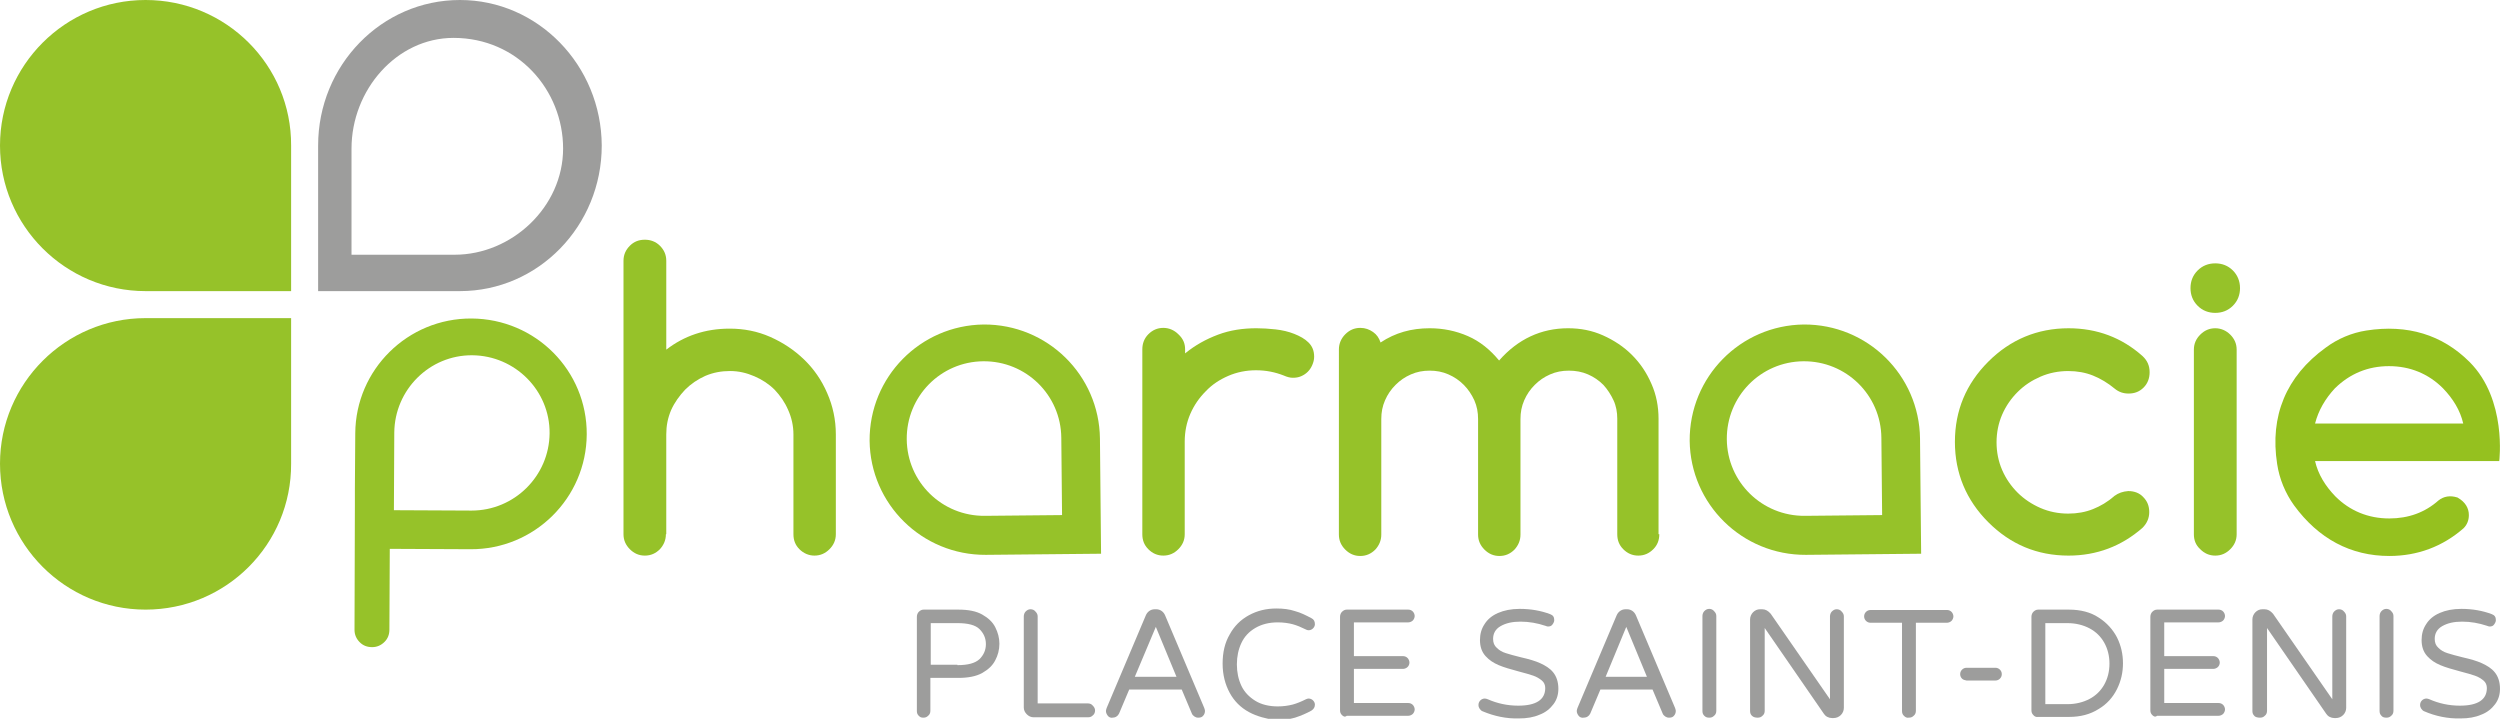 <?xml version="1.0" encoding="utf-8"?>
<!-- Generator: Adobe Illustrator 19.2.1, SVG Export Plug-In . SVG Version: 6.00 Build 0)  -->
<svg version="1.1" id="logo" xmlns="http://www.w3.org/2000/svg" xmlns:xlink="http://www.w3.org/1999/xlink" x="0px" y="0px"
	 width="666.4px" height="191.6px" viewBox="0 0 666.4 191.6" style="enable-background:new 0 0 666.4 191.6;" xml:space="preserve"
	>
<style type="text/css">
	.st0{fill:#9D9D9C;}
	.st1{fill:#96C229;}
	.st2{fill:#95C11F;}
</style>
<g>
	<path class="st0" d="M244.9,190.8c-0.4-0.4-0.5-0.8-0.5-1.3v-25.1c0-0.5,0.2-1,0.5-1.3c0.4-0.4,0.8-0.6,1.3-0.6h9.3
		c2.6,0,4.7,0.4,6.3,1.3c1.6,0.9,2.8,2,3.5,3.4c0.7,1.4,1.1,2.8,1.1,4.4c0,1.6-0.4,3.1-1.1,4.4c-0.7,1.4-1.9,2.5-3.5,3.4
		c-1.6,0.9-3.8,1.3-6.3,1.3h-7.5v8.8c0,0.5-0.2,1-0.6,1.3c-0.4,0.4-0.8,0.5-1.3,0.5S245.3,191.2,244.9,190.8z M255.2,177.3
		c2.8,0,4.7-0.5,5.9-1.6c1.1-1.1,1.7-2.4,1.7-4c0-1.6-0.6-2.9-1.7-4c-1.1-1.1-3.1-1.6-5.9-1.6h-7.1v11.1H255.2z"/>
	<path class="st0" d="M273.7,190.4c-0.5-0.5-0.8-1.1-0.8-1.8v-24.3c0-0.5,0.2-1,0.5-1.3c0.4-0.4,0.8-0.6,1.3-0.6s1,0.2,1.3,0.6
		c0.4,0.4,0.6,0.8,0.6,1.3v23.2H290c0.5,0,1,0.2,1.3,0.6c0.4,0.4,0.6,0.8,0.6,1.3c0,0.5-0.2,1-0.6,1.3c-0.4,0.4-0.8,0.5-1.3,0.5
		h-14.5C274.8,191.2,274.2,190.9,273.7,190.4z"/>
	<path class="st0" d="M295.3,190.8c-0.3-0.4-0.5-0.8-0.5-1.3c0-0.2,0.1-0.5,0.2-0.8l10.4-24.6c0.2-0.5,0.5-0.9,0.9-1.2
		c0.4-0.3,0.9-0.5,1.5-0.5h0.4c0.6,0,1.1,0.2,1.5,0.5c0.4,0.3,0.7,0.7,0.9,1.2l10.4,24.6c0.1,0.3,0.2,0.6,0.2,0.8
		c0,0.5-0.2,1-0.5,1.3c-0.3,0.4-0.8,0.5-1.3,0.5c-0.4,0-0.7-0.1-1-0.3c-0.3-0.2-0.6-0.5-0.7-0.8l-2.7-6.4H301l-2.7,6.4
		c-0.2,0.4-0.4,0.6-0.7,0.8c-0.3,0.2-0.7,0.3-1,0.3C296.1,191.4,295.6,191.2,295.3,190.8z M302.5,180.4h11.1l-5.5-13.3L302.5,180.4z
		"/>
	<path class="st0" d="M332.9,189.8c-2.2-1.2-3.9-2.9-5.1-5.1c-1.2-2.2-1.9-4.8-1.9-7.8s0.6-5.6,1.9-7.8c1.2-2.2,2.9-3.9,5.1-5.1
		c2.2-1.2,4.6-1.8,7.3-1.8c1.9,0,3.5,0.2,5,0.7c1.5,0.4,2.9,1.1,4.4,1.9c0.6,0.3,0.9,0.8,0.9,1.6c0,0.4-0.2,0.8-0.5,1.1
		c-0.3,0.3-0.7,0.5-1.2,0.5c-0.3,0-0.5-0.1-0.7-0.2c-1.2-0.6-2.4-1.1-3.5-1.4c-1.1-0.3-2.5-0.5-4-0.5c-2.3,0-4.3,0.5-6,1.5
		s-2.9,2.3-3.7,4c-0.8,1.7-1.2,3.6-1.2,5.7s0.4,4,1.2,5.7c0.8,1.7,2.1,3,3.7,4s3.7,1.5,6,1.5c1.5,0,2.8-0.2,4-0.5
		c1.1-0.3,2.3-0.8,3.5-1.4c0.2-0.1,0.5-0.2,0.7-0.2c0.5,0,0.9,0.2,1.2,0.5c0.3,0.3,0.5,0.7,0.5,1.1c0,0.7-0.3,1.2-0.9,1.6
		c-1.4,0.8-2.9,1.4-4.4,1.9c-1.5,0.4-3.1,0.7-5,0.7C337.6,191.6,335.1,191,332.9,189.8z"/>
	<path class="st0" d="M357.7,190.6c-0.4-0.4-0.5-0.8-0.5-1.3v-24.9c0-0.5,0.2-1,0.5-1.3c0.4-0.4,0.8-0.6,1.3-0.6h16.4
		c0.5,0,0.9,0.2,1.2,0.5c0.3,0.3,0.5,0.8,0.5,1.2s-0.2,0.9-0.5,1.2c-0.3,0.3-0.8,0.5-1.2,0.5h-14.5v9H374c0.5,0,0.9,0.2,1.2,0.5
		c0.3,0.3,0.5,0.8,0.5,1.2c0,0.5-0.2,0.9-0.5,1.2c-0.3,0.3-0.8,0.5-1.2,0.5h-13.1v9.1h14.5c0.5,0,0.9,0.2,1.2,0.5
		c0.3,0.3,0.5,0.8,0.5,1.2s-0.2,0.9-0.5,1.2c-0.3,0.3-0.8,0.5-1.2,0.5H359C358.5,191.2,358.1,191,357.7,190.6z"/>
	<path class="st0" d="M395.2,189.6c-0.3-0.1-0.6-0.4-0.8-0.7c-0.2-0.3-0.3-0.6-0.3-1c0-0.5,0.2-0.9,0.5-1.2c0.3-0.3,0.7-0.5,1.2-0.5
		c0.3,0,0.5,0.1,0.8,0.2c2.5,1.1,5.2,1.7,8.1,1.7c4.8,0,7.2-1.6,7.2-4.7c0-0.8-0.3-1.5-0.9-2c-0.6-0.5-1.4-1-2.3-1.3
		s-2.2-0.7-3.8-1.1c-2.2-0.6-4-1.1-5.4-1.7s-2.5-1.3-3.5-2.4s-1.5-2.5-1.5-4.3c0-1.6,0.4-3,1.2-4.2c0.8-1.3,2-2.3,3.6-3
		s3.5-1.1,5.8-1.1c3,0,5.7,0.5,8.1,1.4c0.8,0.3,1.1,0.8,1.1,1.6c0,0.4-0.2,0.8-0.5,1.2c-0.3,0.4-0.7,0.5-1.2,0.5
		c-0.2,0-0.4-0.1-0.7-0.2c-2.1-0.7-4.3-1.1-6.6-1.1c-2.2,0-3.9,0.4-5.3,1.2c-1.4,0.8-2,2-2,3.4c0,1,0.3,1.8,1,2.4
		c0.6,0.6,1.4,1.1,2.4,1.4c1,0.3,2.3,0.7,4,1.1c2.2,0.5,3.9,1,5.2,1.6s2.5,1.3,3.4,2.4c0.9,1.1,1.4,2.6,1.4,4.4
		c0,1.5-0.4,2.9-1.3,4.1c-0.9,1.2-2.1,2.2-3.7,2.8c-1.6,0.7-3.4,1-5.5,1C401.5,191.6,398.3,190.9,395.2,189.6z"/>
	<path class="st0" d="M420.8,190.8c-0.3-0.4-0.5-0.8-0.5-1.3c0-0.2,0.1-0.5,0.2-0.8l10.4-24.6c0.2-0.5,0.5-0.9,0.9-1.2
		c0.4-0.3,0.9-0.5,1.5-0.5h0.4c0.6,0,1.1,0.2,1.5,0.5c0.4,0.3,0.7,0.7,0.9,1.2l10.4,24.6c0.1,0.3,0.2,0.6,0.2,0.8
		c0,0.5-0.2,1-0.5,1.3c-0.3,0.4-0.8,0.5-1.3,0.5c-0.4,0-0.7-0.1-1-0.3c-0.3-0.2-0.6-0.5-0.7-0.8l-2.7-6.4h-13.9l-2.7,6.4
		c-0.2,0.4-0.4,0.6-0.7,0.8c-0.3,0.2-0.7,0.3-1,0.3C421.6,191.4,421.1,191.2,420.8,190.8z M428,180.4H439l-5.5-13.3L428,180.4z"/>
	<path class="st0" d="M454.3,190.8c-0.4-0.4-0.5-0.8-0.5-1.3v-25.3c0-0.5,0.2-1,0.5-1.3c0.4-0.4,0.8-0.6,1.3-0.6s1,0.2,1.3,0.6
		c0.4,0.4,0.6,0.8,0.6,1.3v25.3c0,0.5-0.2,1-0.6,1.3c-0.4,0.4-0.8,0.5-1.3,0.5S454.7,191.2,454.3,190.8z"/>
	<path class="st0" d="M467,190.8c-0.4-0.4-0.5-0.8-0.5-1.3v-24.4c0-0.7,0.3-1.4,0.8-1.9s1.1-0.8,1.9-0.8h0.5c0.9,0,1.6,0.4,2.3,1.2
		l15.8,22.8v-22.1c0-0.5,0.2-1,0.5-1.3c0.4-0.4,0.8-0.6,1.3-0.6c0.5,0,1,0.2,1.3,0.6c0.4,0.4,0.6,0.8,0.6,1.3v24.4
		c0,0.7-0.3,1.4-0.8,1.9s-1.2,0.8-1.9,0.8h-0.5c-0.4,0-0.8-0.1-1.2-0.3c-0.4-0.2-0.7-0.5-0.9-0.8l-15.8-22.9v22.1
		c0,0.5-0.2,1-0.6,1.3c-0.4,0.4-0.8,0.5-1.3,0.5S467.4,191.2,467,190.8z"/>
	<path class="st0" d="M507.5,190.8c-0.4-0.4-0.5-0.8-0.5-1.3v-23.5h-8.4c-0.5,0-0.9-0.2-1.2-0.5c-0.3-0.3-0.5-0.7-0.5-1.2
		s0.2-0.9,0.5-1.2c0.3-0.3,0.7-0.5,1.2-0.5H519c0.5,0,0.9,0.2,1.2,0.5c0.3,0.3,0.5,0.8,0.5,1.2s-0.2,0.9-0.5,1.2
		c-0.3,0.3-0.8,0.5-1.2,0.5h-8.3v23.5c0,0.5-0.2,1-0.6,1.3c-0.4,0.4-0.8,0.5-1.3,0.5C508.3,191.4,507.9,191.2,507.5,190.8z"/>
	<path class="st0" d="M523,180.9c-0.3-0.3-0.5-0.7-0.5-1.2c0-0.5,0.2-0.9,0.5-1.2c0.3-0.3,0.7-0.5,1.2-0.5h7.7
		c0.5,0,0.9,0.2,1.2,0.5c0.3,0.3,0.5,0.7,0.5,1.2c0,0.5-0.2,0.9-0.5,1.2c-0.3,0.3-0.7,0.5-1.2,0.5h-7.7
		C523.7,181.3,523.3,181.2,523,180.9z"/>
	<path class="st0" d="M542,190.6c-0.4-0.4-0.5-0.8-0.5-1.3v-24.9c0-0.5,0.2-1,0.5-1.3c0.4-0.4,0.8-0.6,1.3-0.6h8.2
		c3.1,0,5.8,0.7,7.9,2.1c2.2,1.4,3.8,3.2,4.9,5.3c1.1,2.2,1.6,4.5,1.6,6.9c0,2.4-0.5,4.7-1.6,6.9s-2.7,4-4.9,5.3
		c-2.2,1.4-4.8,2.1-7.9,2.1h-8.2C542.8,191.2,542.3,191,542,190.6z M551.1,187.7c2.2,0,4.2-0.5,5.9-1.4c1.7-0.9,3-2.2,3.9-3.8
		c0.9-1.6,1.4-3.5,1.4-5.6s-0.5-4-1.4-5.6c-0.9-1.6-2.2-2.9-3.9-3.8c-1.7-0.9-3.7-1.4-5.9-1.4h-5.9v21.6H551.1z"/>
	<path class="st0" d="M573.7,190.6c-0.4-0.4-0.5-0.8-0.5-1.3v-24.9c0-0.5,0.2-1,0.5-1.3c0.4-0.4,0.8-0.6,1.3-0.6h16.4
		c0.5,0,0.9,0.2,1.2,0.5c0.3,0.3,0.5,0.8,0.5,1.2s-0.2,0.9-0.5,1.2c-0.3,0.3-0.8,0.5-1.2,0.5h-14.5v9H590c0.5,0,0.9,0.2,1.2,0.5
		c0.3,0.3,0.5,0.8,0.5,1.2c0,0.5-0.2,0.9-0.5,1.2c-0.3,0.3-0.8,0.5-1.2,0.5h-13.1v9.1h14.5c0.5,0,0.9,0.2,1.2,0.5
		c0.3,0.3,0.5,0.8,0.5,1.2s-0.2,0.9-0.5,1.2s-0.8,0.5-1.2,0.5h-16.4C574.5,191.2,574.1,191,573.7,190.6z"/>
	<path class="st0" d="M600.9,190.8c-0.4-0.4-0.5-0.8-0.5-1.3v-24.4c0-0.7,0.3-1.4,0.8-1.9s1.1-0.8,1.9-0.8h0.5
		c0.9,0,1.6,0.4,2.3,1.2l15.8,22.8v-22.1c0-0.5,0.2-1,0.5-1.3c0.4-0.4,0.8-0.6,1.3-0.6c0.5,0,1,0.2,1.3,0.6c0.4,0.4,0.6,0.8,0.6,1.3
		v24.4c0,0.7-0.3,1.4-0.8,1.9s-1.2,0.8-1.9,0.8h-0.5c-0.4,0-0.8-0.1-1.2-0.3c-0.4-0.2-0.7-0.5-0.9-0.8l-15.8-22.9v22.1
		c0,0.5-0.2,1-0.6,1.3c-0.4,0.4-0.8,0.5-1.3,0.5S601.2,191.2,600.9,190.8z"/>
	<path class="st0" d="M634.8,190.8c-0.4-0.4-0.5-0.8-0.5-1.3v-25.3c0-0.5,0.2-1,0.5-1.3c0.4-0.4,0.8-0.6,1.3-0.6s1,0.2,1.3,0.6
		c0.4,0.4,0.6,0.8,0.6,1.3v25.3c0,0.5-0.2,1-0.6,1.3c-0.4,0.4-0.8,0.5-1.3,0.5S635.1,191.2,634.8,190.8z"/>
	<path class="st0" d="M646.2,189.6c-0.3-0.1-0.6-0.4-0.8-0.7c-0.2-0.3-0.3-0.6-0.3-1c0-0.5,0.2-0.9,0.5-1.2c0.3-0.3,0.7-0.5,1.2-0.5
		c0.3,0,0.5,0.1,0.8,0.2c2.5,1.1,5.2,1.7,8.1,1.7c4.8,0,7.2-1.6,7.2-4.7c0-0.8-0.3-1.5-0.9-2c-0.6-0.5-1.4-1-2.3-1.3
		s-2.2-0.7-3.8-1.1c-2.2-0.6-4-1.1-5.4-1.7s-2.5-1.3-3.5-2.4s-1.5-2.5-1.5-4.3c0-1.6,0.4-3,1.2-4.2c0.8-1.3,2-2.3,3.6-3
		s3.5-1.1,5.8-1.1c3,0,5.7,0.5,8.1,1.4c0.8,0.3,1.1,0.8,1.1,1.6c0,0.4-0.2,0.8-0.5,1.2c-0.3,0.4-0.7,0.5-1.2,0.5
		c-0.2,0-0.4-0.1-0.7-0.2c-2.1-0.7-4.3-1.1-6.6-1.1c-2.2,0-3.9,0.4-5.3,1.2c-1.4,0.8-2,2-2,3.4c0,1,0.3,1.8,1,2.4
		c0.6,0.6,1.4,1.1,2.4,1.4c1,0.3,2.3,0.7,4,1.1c2.2,0.5,3.9,1,5.2,1.6s2.5,1.3,3.4,2.4c0.9,1.1,1.4,2.6,1.4,4.4
		c0,1.5-0.4,2.9-1.3,4.1c-0.9,1.2-2.1,2.2-3.7,2.8c-1.6,0.7-3.4,1-5.5,1C652.5,191.6,649.2,190.9,646.2,189.6z"/>
</g>
<g>
	<g>
		<g>
			<g>
				<g>
					<path class="st1" d="M38.8,0C17.4,0,0,17.4,0,38.8c0,21.4,17.4,38.8,38.8,38.8h38.8V38.8C77.7,17.4,60.3,0,38.8,0z"/>
				</g>
			</g>
		</g>
	</g>
</g>
<g>
	<g>
		<g>
			<g>
				<g>
					<path class="st1" d="M38.8,162.5C17.4,162.5,0,145.1,0,123.6c0-21.4,17.4-38.8,38.8-38.8h38.8v38.8
						C77.7,145.1,60.3,162.5,38.8,162.5z"/>
				</g>
			</g>
		</g>
	</g>
</g>
<g>
	<g>
		<g>
			<g>
				<g>
					<g>
						<path class="st0" d="M122.6,0c-20.9,0-37.8,17.4-37.8,38.8v38.8h37.8c20.9,0,37.8-17.4,37.8-38.8C160.3,17.4,143.4,0,122.6,0z
							 M121.2,67.9H93.7V39.6c0-15.6,12-29.5,27.2-29.5c17.1,0,29.2,13.9,29.2,29.5S136.4,67.9,121.2,67.9z"/>
					</g>
				</g>
			</g>
		</g>
	</g>
</g>
<g>
	<g>
		<g>
			<path class="st2" d="M636.9,148.2c-10.3,0-18.9-4.6-25.4-13.5c-2.3-3.2-3.9-7-4.5-11c-2-12.8,2.4-23.4,12.9-31
				c3.2-2.4,7-4,10.9-4.6c10.9-1.7,20.2,1.1,27.5,8.4c10,10,7.9,26.4,7.9,26.4h-49.1c0.8,3.5,2.7,6.6,5.4,9.4
				c3.9,3.9,8.8,5.9,14.4,5.9c5.1,0,9.5-1.6,13.1-4.8c1.4-1.1,3.1-1.4,5-0.8c0.1,0,0.2,0.1,0.2,0.1c1.9,1.1,2.9,2.7,2.9,4.6
				c0,1.4-0.5,2.6-1.4,3.5C651.1,145.7,644.4,148.2,636.9,148.2z M617.1,112.9h39.5c-0.8-3.5-2.7-6.6-5.4-9.4
				c-3.9-3.9-8.8-5.9-14.4-5.9c-5.6,0-10.4,2-14.4,5.9C619.8,106.3,618,109.4,617.1,112.9z"/>
		</g>
	</g>
</g>
<g>
	<g>
		<g>
			<g>
				<g>
					<g>
						<path class="st1" d="M293.2,116.9c-0.2-16.9-14-30.5-31-30.4c-16.9,0.2-30.5,14-30.4,31c0.2,16.9,14,30.5,31,30.4l30.7-0.3
							L293.2,116.9z M262.5,137.5c-11.4,0.1-20.7-9-20.8-20.4c-0.1-11.4,9-20.7,20.4-20.8c11.4-0.1,20.7,9,20.8,20.4l0.2,20.6
							L262.5,137.5z"/>
					</g>
				</g>
			</g>
		</g>
	</g>
</g>
<g>
	<g>
		<g>
			<g>
				<g>
					<g>
						<path class="st1" d="M511.8,116.9c-0.2-16.9-14-30.5-31-30.4c-16.9,0.2-30.5,14-30.4,31c0.2,16.9,14,30.5,31,30.4l30.7-0.3
							L511.8,116.9z M481.1,137.5c-11.4,0.1-20.7-9-20.8-20.4c-0.1-11.4,9-20.7,20.4-20.8c11.4-0.1,20.7,9,20.8,20.4l0.2,20.6
							L481.1,137.5z"/>
					</g>
				</g>
			</g>
		</g>
	</g>
</g>
<path class="st1" d="M125.7,84.9c-17-0.1-30.9,13.6-31,30.6l-0.1,14.7l0,0l0,4l-0.1,33.7c0,1.3,0.5,2.4,1.4,3.3
	c0.9,0.9,2,1.3,3.3,1.3c1.3,0,2.4-0.5,3.3-1.4c0.9-0.9,1.3-2,1.3-3.3l0.1-21.5l21.5,0.1c17,0.1,30.9-13.6,31-30.6
	C156.5,98.8,142.8,85,125.7,84.9z M125.7,136.1L105,136l0.1-20.7c0.1-11.4,9.4-20.7,20.8-20.6c11.4,0.1,20.7,9.4,20.6,20.8
	C146.4,126.9,137.1,136.1,125.7,136.1z"/>
<g>
	<path class="st1" d="M177.5,142.4c0,1.6-0.6,2.9-1.6,4c-1.1,1.1-2.4,1.7-4,1.7c-1.6,0-2.9-0.6-4-1.7c-1.1-1.1-1.7-2.4-1.7-4V69.5
		c0-1.6,0.6-2.9,1.7-4c1.1-1.1,2.4-1.6,4-1.6c1.5,0,2.9,0.5,4,1.6c1.1,1.1,1.7,2.4,1.7,4v23.7c4.8-3.7,10.4-5.6,16.9-5.6
		c3.8,0,7.4,0.7,10.8,2.2c3.4,1.5,6.4,3.5,9,6c2.6,2.5,4.7,5.5,6.2,9c1.5,3.4,2.3,7.1,2.3,11v26.6c0,1.6-0.6,2.9-1.7,4
		c-1.1,1.1-2.4,1.7-4,1.7c-1.5,0-2.9-0.6-4-1.7c-1.1-1.1-1.6-2.4-1.6-4v-26.6c0-2.3-0.5-4.5-1.4-6.5c-0.9-2.1-2.1-3.8-3.6-5.4
		c-1.5-1.5-3.3-2.7-5.4-3.6c-2.1-0.9-4.2-1.4-6.5-1.4c-2.3,0-4.5,0.4-6.6,1.3c-2,0.9-3.8,2.1-5.4,3.7c-1.5,1.6-2.8,3.4-3.7,5.4
		c-0.9,2.1-1.3,4.2-1.3,6.5V142.4z"/>
	<path class="st1" d="M315.9,93.1v1.1c2.7-2.2,5.6-3.8,8.8-5c3.2-1.2,6.6-1.7,10.2-1.7c1.6,0,3.3,0.1,5.1,0.3c1.8,0.2,3.5,0.6,5,1.2
		c1.5,0.6,2.8,1.3,3.8,2.3c1,1,1.5,2.2,1.5,3.8c0,0.8-0.2,1.5-0.5,2.2c-0.3,0.7-0.7,1.3-1.2,1.8c-0.5,0.5-1.1,0.9-1.8,1.2
		c-0.7,0.3-1.4,0.4-2.2,0.4c-0.7,0-1.5-0.2-2.4-0.6c-2.3-0.9-4.7-1.4-7.4-1.4c-2.6,0-5.1,0.5-7.4,1.5c-2.3,1-4.3,2.3-6,4.1
		c-1.7,1.7-3.1,3.7-4.1,6c-1,2.3-1.5,4.8-1.5,7.4v24.7c0,1.6-0.6,2.9-1.7,4c-1.1,1.1-2.4,1.7-4,1.7c-1.6,0-2.9-0.6-4-1.7
		c-1.1-1.1-1.6-2.4-1.6-4V93.1c0-1.5,0.5-2.9,1.6-4c1.1-1.1,2.4-1.7,4-1.7c1.5,0,2.9,0.6,4,1.7C315.4,90.3,315.9,91.6,315.9,93.1z"
		/>
	<path class="st1" d="M442.3,142.4c0,1.6-0.5,2.9-1.6,4c-1.1,1.1-2.4,1.7-4,1.7c-1.6,0-2.9-0.6-4-1.7c-1.1-1.1-1.6-2.4-1.6-4v-30.8
		c0-1.7-0.3-3.4-1-4.9s-1.6-2.9-2.7-4.1c-1.2-1.2-2.5-2.1-4.1-2.8c-1.6-0.7-3.3-1-5.1-1c-1.8,0-3.4,0.3-5,1
		c-1.6,0.7-2.9,1.6-4.1,2.8c-1.2,1.2-2.1,2.5-2.8,4.1c-0.7,1.6-1,3.2-1,5v30.8c0,1.6-0.6,2.9-1.6,4c-1.1,1.1-2.4,1.7-4,1.7
		c-1.6,0-2.9-0.6-4-1.7c-1.1-1.1-1.7-2.4-1.7-4v-30.8c0-1.8-0.3-3.4-1-5c-0.7-1.5-1.6-2.9-2.8-4.1c-1.2-1.2-2.5-2.1-4.1-2.8
		s-3.2-1-5-1c-1.8,0-3.4,0.3-5,1c-1.6,0.7-2.9,1.6-4.1,2.8c-1.2,1.2-2.1,2.5-2.8,4.1c-0.7,1.6-1,3.2-1,5v30.8c0,1.6-0.6,2.9-1.6,4
		c-1.1,1.1-2.4,1.7-4,1.7c-1.6,0-2.9-0.6-4-1.7c-1.1-1.1-1.7-2.4-1.7-4V93.1c0-1.5,0.6-2.9,1.7-4c1.1-1.1,2.4-1.7,4-1.7
		c1.3,0,2.4,0.4,3.4,1.1c1,0.7,1.6,1.6,2,2.8c3.9-2.6,8.2-3.8,13.1-3.8c3.6,0,7,0.7,10.2,2.1c3.2,1.4,5.9,3.6,8.3,6.5
		c5-5.7,11.2-8.6,18.4-8.6c3.3,0,6.4,0.6,9.3,1.9c2.9,1.3,5.5,3,7.7,5.2s3.9,4.7,5.2,7.7c1.3,2.9,1.9,6.1,1.9,9.3V142.4z"/>
	<path class="st1" d="M567.3,130.9c1.6,0,3,0.5,4,1.6c1.1,1.1,1.6,2.4,1.6,4c0,1.6-0.6,3-1.8,4.2c-5.6,4.9-12.2,7.4-19.7,7.4
		c-8.4,0-15.5-3-21.4-8.9s-8.9-13.1-8.9-21.4c0-8.4,3-15.5,8.9-21.4c5.9-5.9,13.1-8.9,21.4-8.9c7.6,0,14.2,2.5,19.7,7.4
		c1.3,1.2,1.9,2.6,1.9,4.3c0,1.6-0.5,3-1.6,4.1c-1.1,1.1-2.4,1.6-4,1.6c-1.4,0-2.6-0.4-3.7-1.3c-1.8-1.5-3.8-2.7-5.8-3.5
		c-2-0.8-4.2-1.2-6.6-1.2c-2.6,0-5.1,0.5-7.4,1.5c-2.3,1-4.3,2.3-6.1,4.1c-1.7,1.7-3.1,3.7-4.1,6c-1,2.3-1.5,4.8-1.5,7.4
		s0.5,5.1,1.5,7.4c1,2.3,2.4,4.3,4.1,6c1.7,1.7,3.8,3.1,6.1,4.1c2.3,1,4.8,1.5,7.4,1.5c2.4,0,4.6-0.4,6.6-1.2c2-0.8,3.9-1.9,5.7-3.5
		C564.7,131.4,565.9,131,567.3,130.9z"/>
	<path class="st1" d="M597.1,76.8c0,1.8-0.6,3.4-1.9,4.7c-1.3,1.3-2.9,1.9-4.7,1.9c-1.8,0-3.4-0.6-4.7-1.9s-1.9-2.9-1.9-4.7
		c0-1.8,0.6-3.4,1.9-4.7s2.9-1.9,4.7-1.9c1.8,0,3.4,0.6,4.7,1.9C596.4,73.3,597.1,74.9,597.1,76.8z M584.8,142.4V93.2
		c0-1.6,0.6-2.9,1.7-4c1.1-1.1,2.4-1.7,4-1.7c1.5,0,2.9,0.6,4,1.7s1.7,2.4,1.7,4v49.2c0,1.6-0.6,2.9-1.7,4c-1.1,1.1-2.4,1.7-4,1.7
		c-1.6,0-2.9-0.6-4-1.7C585.3,145.3,584.8,144,584.8,142.4z"/>
</g>
</svg>
